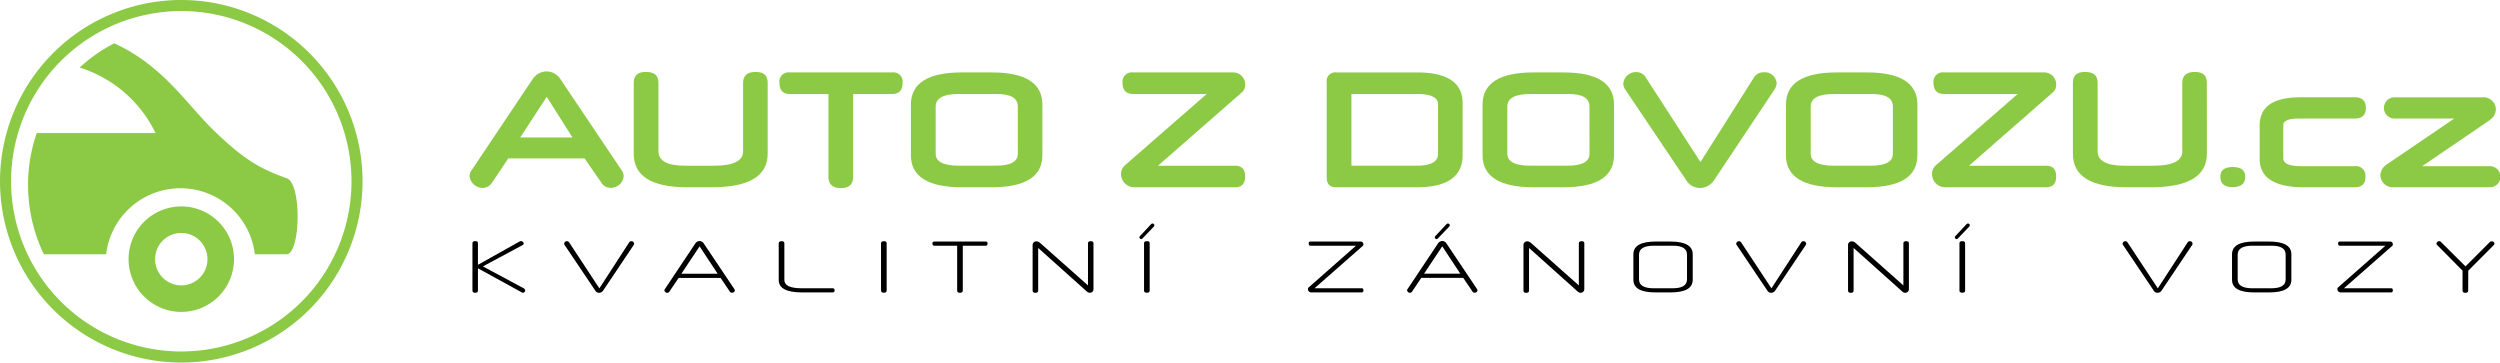 <svg xmlns="http://www.w3.org/2000/svg" width="344.43" height="49.948" viewBox="0 0 344.43 49.948">
  <g id="Group_18" data-name="Group 18" transform="translate(-153.825 -479.789)">
    <g id="Group_13" data-name="Group 13" transform="translate(218.52 489.63)">
      <path id="Path_6" data-name="Path 6" d="M254.544,504.682H244.025l-2.24,3.361a1.6,1.6,0,0,1-1.326.709,1.839,1.839,0,0,1-1.761-1.6,1.335,1.335,0,0,1,.3-.869l8.392-12.531a2.324,2.324,0,0,1,1.943-1.052,2.3,2.3,0,0,1,1.875,1.052l8.415,12.531a1.381,1.381,0,0,1,.3.869,1.741,1.741,0,0,1-1.738,1.578,1.481,1.481,0,0,1-1.349-.732Zm-8.872-2.881h7.2l-3.544-5.6Z" transform="translate(-238.698 -492.7)" fill="#8cc944"/>
      <path id="Path_7" data-name="Path 7" d="M286.821,504.063c0,3.087-2.584,4.619-7.752,4.619h-3.293c-4.939,0-7.408-1.532-7.408-4.619V494.3c0-1.029.549-1.509,1.669-1.509,1.189,0,1.738.48,1.738,1.509v9.444c0,1.281,1.212,1.967,3.681,1.967h3.956c2.721,0,4.025-.686,4.025-1.967V494.3c0-1.029.595-1.509,1.738-1.509,1.121,0,1.647.48,1.647,1.509Z" transform="translate(-245.752 -492.721)" fill="#8cc944"/>
      <path id="Path_8" data-name="Path 8" d="M304.861,495.852V507.24c0,1.052-.572,1.578-1.669,1.578-1.165,0-1.737-.526-1.737-1.578V495.852H296.1c-.915,0-1.395-.525-1.395-1.531a1.26,1.26,0,0,1,1.395-1.441h14.154a1.276,1.276,0,0,1,1.418,1.441c0,1.006-.5,1.531-1.418,1.531Z" transform="translate(-252.014 -492.743)" fill="#8cc944"/>
      <path id="Path_9" data-name="Path 9" d="M336.578,504.267c0,2.95-2.31,4.436-7,4.436h-4.093c-4.665,0-7.02-1.486-7.02-4.413v-6.975c0-2.949,2.355-4.435,7.02-4.435h4.093c4.688,0,7,1.486,7,4.435Zm-3.384-6.7c0-1.143-.96-1.715-2.9-1.715h-5.237c-2.1,0-3.179.572-3.179,1.715v6.517c0,1.1,1.075,1.646,3.179,1.646h5.077c2.058,0,3.064-.548,3.064-1.646Z" transform="translate(-257.663 -492.743)" fill="#8cc944"/>
      <path id="Path_10" data-name="Path 10" d="M368.246,495.852H358.093c-.938,0-1.441-.525-1.441-1.531a1.283,1.283,0,0,1,1.441-1.441H371.9a1.641,1.641,0,0,1,1.646,1.669,1.369,1.369,0,0,1-.527,1.143l-11.479,10.039h10.611c.914,0,1.395.48,1.395,1.464,0,1.029-.481,1.509-1.395,1.509H358.367a1.829,1.829,0,0,1-1.921-1.829,1.6,1.6,0,0,1,.6-1.258Z" transform="translate(-266.692 -492.743)" fill="#8cc944"/>
      <path id="Path_11" data-name="Path 11" d="M412.344,504.267c0,2.95-2.1,4.436-6.334,4.436H394.942c-.892,0-1.326-.434-1.326-1.372v-13.1a1.182,1.182,0,0,1,1.326-1.348h11.113c4.208,0,6.289,1.417,6.289,4.23Zm-3.384-6.974c0-.983-.983-1.441-2.95-1.441h-8.987v9.879h8.964c1.989,0,2.973-.548,2.973-1.624Z" transform="translate(-275.53 -492.743)" fill="#8cc944"/>
      <path id="Path_12" data-name="Path 12" d="M439.9,504.267c0,2.95-2.309,4.436-7,4.436h-4.093c-4.666,0-7.02-1.486-7.02-4.413v-6.975c0-2.949,2.355-4.435,7.02-4.435H432.9c4.689,0,7,1.486,7,4.435Zm-3.384-6.7c0-1.143-.96-1.715-2.9-1.715h-5.236c-2.1,0-3.179.572-3.179,1.715v6.517c0,1.1,1.075,1.646,3.179,1.646h5.076c2.058,0,3.064-.548,3.064-1.646Z" transform="translate(-282.227 -492.743)" fill="#8cc944"/>
      <path id="Path_13" data-name="Path 13" d="M457.859,505.213,465.2,493.6a1.576,1.576,0,0,1,1.395-.755,1.647,1.647,0,0,1,1.761,1.509,1.842,1.842,0,0,1-.321.892l-8.3,12.462a2.352,2.352,0,0,1-1.944,1.075,2.195,2.195,0,0,1-1.9-1.075l-8.347-12.416a1.579,1.579,0,0,1-.32-.892,1.749,1.749,0,0,1,1.76-1.579,1.482,1.482,0,0,1,1.35.755Z" transform="translate(-288.275 -492.728)" fill="#8cc944"/>
      <path id="Path_14" data-name="Path 14" d="M494.736,504.267c0,2.95-2.31,4.436-7,4.436h-4.093c-4.666,0-7.021-1.486-7.021-4.413v-6.975c0-2.949,2.355-4.435,7.021-4.435h4.093c4.688,0,7,1.486,7,4.435Zm-3.384-6.7c0-1.143-.96-1.715-2.9-1.715h-5.236c-2.1,0-3.179.572-3.179,1.715v6.517c0,1.1,1.075,1.646,3.179,1.646h5.076c2.058,0,3.064-.548,3.064-1.646Z" transform="translate(-295.265 -492.743)" fill="#8cc944"/>
      <path id="Path_15" data-name="Path 15" d="M514.824,495.852H504.672c-.938,0-1.441-.525-1.441-1.531a1.283,1.283,0,0,1,1.441-1.441h13.811a1.641,1.641,0,0,1,1.646,1.669,1.367,1.367,0,0,1-.527,1.143l-11.478,10.039h10.611c.914,0,1.394.48,1.394,1.464,0,1.029-.48,1.509-1.394,1.509H504.946a1.829,1.829,0,0,1-1.921-1.829,1.6,1.6,0,0,1,.595-1.258Z" transform="translate(-301.541 -492.743)" fill="#8cc944"/>
      <path id="Path_16" data-name="Path 16" d="M546.948,504.063c0,3.087-2.584,4.619-7.752,4.619H535.9c-4.94,0-7.41-1.532-7.41-4.619V494.3c0-1.029.55-1.509,1.67-1.509,1.188,0,1.738.48,1.738,1.509v9.444c0,1.281,1.212,1.967,3.682,1.967h3.955c2.722,0,4.025-.686,4.025-1.967V494.3c0-1.029.595-1.509,1.738-1.509,1.12,0,1.646.48,1.646,1.509Z" transform="translate(-307.597 -492.721)" fill="#8cc944"/>
      <path id="Path_17" data-name="Path 17" d="M556.827,512.746c-1.12,0-1.692-.457-1.692-1.441,0-.892.572-1.326,1.692-1.326,1.166,0,1.738.434,1.738,1.326C558.565,512.289,557.993,512.746,556.827,512.746Z" transform="translate(-313.931 -496.808)" fill="#8cc944"/>
      <path id="Path_18" data-name="Path 18" d="M568.351,509.773c-4.071,0-6.106-1.326-6.106-3.91v-4.6c0-2.583,1.853-3.887,5.6-3.887h7.477c1.029,0,1.555.48,1.555,1.464s-.526,1.464-1.555,1.464H567.6c-1.395,0-2.1.32-2.1.914v4.528c0,.777.846,1.12,2.493,1.12h7.34a1.323,1.323,0,0,1,1.486,1.464c0,.983-.5,1.441-1.486,1.441Z" transform="translate(-315.621 -493.813)" fill="#8cc944"/>
      <path id="Path_19" data-name="Path 19" d="M594.23,500.307h-8.255a1.464,1.464,0,0,1,0-2.927h12.166a1.689,1.689,0,0,1,1.829,1.646,1.771,1.771,0,0,1-.869,1.486h.046l-9.33,6.357h9.261a1.452,1.452,0,1,1,0,2.9h-13.1a1.73,1.73,0,0,1-1.92-1.624,1.9,1.9,0,0,1,.869-1.509Z" transform="translate(-320.806 -493.813)" fill="#8cc944"/>
    </g>
    <g id="Group_14" data-name="Group 14" transform="translate(218.914 510.583)">
      <path id="Path_20" data-name="Path 20" d="M246.294,529.88a.39.39,0,0,1,.187.28.33.33,0,0,1-.311.332.324.324,0,0,1-.187-.073l-6.01-3.3v3.047c0,.217-.124.322-.373.322s-.383-.1-.383-.322v-6.5c0-.187.134-.29.383-.29s.373.1.373.29v2.974l5.731-3.213a.55.55,0,0,1,.2-.052.356.356,0,0,1,.373.311.25.25,0,0,1-.156.239l-5.462,2.932Z" transform="translate(-239.216 -520.948)"/>
      <path id="Path_21" data-name="Path 21" d="M260.644,529.88l4.093-6.311a.352.352,0,0,1,.312-.187.375.375,0,0,1,.383.332.318.318,0,0,1-.062.2l-4.176,6.228a.684.684,0,0,1-.581.353.616.616,0,0,1-.559-.342l-4.186-6.228a.283.283,0,0,1-.073-.207.374.374,0,0,1,.7-.145Z" transform="translate(-243.157 -520.948)"/>
      <path id="Path_22" data-name="Path 22" d="M283.537,529.958a.386.386,0,0,1,.072.186c0,.228-.207.332-.4.332a.311.311,0,0,1-.29-.165l-1.265-1.876h-5.782L274.6,530.32a.334.334,0,0,1-.29.166.389.389,0,0,1-.4-.353.26.26,0,0,1,.072-.165l4.2-6.3a.728.728,0,0,1,.569-.312.7.7,0,0,1,.57.312Zm-2.291-2.1-2.487-3.772-2.508,3.772Z" transform="translate(-247.464 -520.941)"/>
      <path id="Path_23" data-name="Path 23" d="M297.8,530.441c-2.156,0-3.224-.57-3.224-1.711v-5.057c0-.187.135-.29.394-.29s.383.1.383.29v5.057c0,.757.787,1.14,2.384,1.14h4.28c.176,0,.259.1.259.3,0,.177-.083.27-.259.27Z" transform="translate(-252.379 -520.948)"/>
      <path id="Path_24" data-name="Path 24" d="M313.841,530.171c0,.207-.124.311-.383.311s-.394-.1-.394-.311v-6.5c0-.187.135-.29.394-.29s.383.1.383.29Z" transform="translate(-256.773 -520.948)"/>
      <path id="Path_25" data-name="Path 25" d="M326.539,524.021v6.166c0,.217-.135.322-.393.322s-.383-.1-.383-.322v-6.166h-3.151c-.176,0-.258-.094-.258-.322,0-.165.082-.248.258-.248h7.11c.145,0,.228.083.228.248,0,.228-.083.322-.228.322Z" transform="translate(-258.982 -520.964)"/>
      <path id="Path_26" data-name="Path 26" d="M348.851,529.943a.5.5,0,0,1-.5.549.662.662,0,0,1-.414-.176l-6.706-6v5.856c0,.217-.124.322-.383.322s-.383-.1-.383-.322v-6.26a.5.5,0,0,1,.518-.508.85.85,0,0,1,.456.166l6.654,5.907v-5.8c0-.187.134-.29.383-.29s.373.1.373.29Z" transform="translate(-263.288 -520.948)"/>
      <path id="Path_27" data-name="Path 27" d="M361.382,520.271a.291.291,0,0,1,.2-.083.25.25,0,0,1,.249.239.291.291,0,0,1-.093.2l-1.566,1.637a.26.26,0,0,1-.155.073.251.251,0,0,1-.249-.248.226.226,0,0,1,.062-.156Zm-.2,9.14c0,.207-.124.311-.383.311s-.394-.1-.394-.311v-6.5c0-.187.135-.29.394-.29s.383.1.383.29Z" transform="translate(-267.877 -520.188)"/>
      <path id="Path_28" data-name="Path 28" d="M396.848,524.021h-6.27c-.165,0-.248-.094-.248-.322a.22.22,0,0,1,.248-.248h6.943a.363.363,0,0,1,.342.363.268.268,0,0,1-.1.249l-6.632,5.824h6.5c.156,0,.238.094.238.269,0,.2-.082.3-.238.3h-6.892a.469.469,0,0,1-.518-.436.36.36,0,0,1,.145-.29Z" transform="translate(-275.116 -520.964)"/>
      <path id="Path_29" data-name="Path 29" d="M417.768,529.2a.386.386,0,0,1,.072.186c0,.228-.207.331-.4.331a.311.311,0,0,1-.29-.165l-1.265-1.876H410.1l-1.265,1.886a.333.333,0,0,1-.29.166.389.389,0,0,1-.4-.353.256.256,0,0,1,.072-.165l4.2-6.3a.728.728,0,0,1,.569-.312.7.7,0,0,1,.57.312Zm-2.291-2.1-2.487-3.772-2.508,3.772Zm-1.9-6.829a.291.291,0,0,1,.2-.083.25.25,0,0,1,.248.239.288.288,0,0,1-.093.2l-1.565,1.637a.264.264,0,0,1-.156.073.252.252,0,0,1-.248-.248.229.229,0,0,1,.062-.156Z" transform="translate(-279.377 -520.188)"/>
      <path id="Path_30" data-name="Path 30" d="M437.563,529.943a.5.5,0,0,1-.5.549.662.662,0,0,1-.414-.176l-6.7-6v5.856c0,.217-.125.322-.383.322s-.383-.1-.383-.322v-6.26a.5.5,0,0,1,.518-.508.846.846,0,0,1,.456.166l6.654,5.907v-5.8c0-.187.134-.29.383-.29s.373.1.373.29Z" transform="translate(-284.38 -520.948)"/>
      <path id="Path_31" data-name="Path 31" d="M457.225,528.705c0,1.181-1.025,1.752-3.077,1.752h-2.041c-2.031,0-3.057-.57-3.057-1.742V525.2c0-1.161,1.026-1.752,3.057-1.752h2.041c2.052,0,3.077.591,3.077,1.752Zm-.787-3.461c0-.809-.643-1.223-1.927-1.223h-2.633c-1.367,0-2.052.414-2.052,1.223v3.42c0,.818.685,1.223,2.052,1.223h2.56c1.326,0,2-.4,2-1.223Z" transform="translate(-289.104 -520.964)"/>
      <path id="Path_32" data-name="Path 32" d="M472.49,529.88l4.093-6.311a.352.352,0,0,1,.311-.187.376.376,0,0,1,.383.332.318.318,0,0,1-.062.2l-4.176,6.228a.684.684,0,0,1-.581.353.614.614,0,0,1-.559-.342l-4.188-6.228a.285.285,0,0,1-.072-.207.373.373,0,0,1,.694-.145Z" transform="translate(-293.524 -520.948)"/>
      <path id="Path_33" data-name="Path 33" d="M496.233,529.943a.5.5,0,0,1-.5.549.66.66,0,0,1-.414-.176l-6.706-6v5.856c0,.217-.124.322-.383.322s-.383-.1-.383-.322v-6.26a.5.5,0,0,1,.517-.508.846.846,0,0,1,.456.166l6.653,5.907v-5.8c0-.187.135-.29.384-.29s.373.1.373.29Z" transform="translate(-298.328 -520.948)"/>
      <path id="Path_34" data-name="Path 34" d="M508.764,520.271a.288.288,0,0,1,.2-.083.251.251,0,0,1,.249.239.29.29,0,0,1-.095.2l-1.564,1.637a.266.266,0,0,1-.155.073.252.252,0,0,1-.25-.248.23.23,0,0,1,.063-.156Zm-.2,9.14c0,.207-.124.311-.383.311s-.395-.1-.395-.311v-6.5c0-.187.136-.29.395-.29s.383.1.383.29Z" transform="translate(-302.916 -520.188)"/>
      <path id="Path_35" data-name="Path 35" d="M542.325,529.88l4.094-6.311a.35.35,0,0,1,.31-.187.375.375,0,0,1,.383.332.318.318,0,0,1-.062.2l-4.176,6.228a.684.684,0,0,1-.581.353.617.617,0,0,1-.56-.342l-4.187-6.228a.285.285,0,0,1-.072-.207.373.373,0,0,1,.694-.145Z" transform="translate(-310.127 -520.948)"/>
      <path id="Path_36" data-name="Path 36" d="M565.427,528.705c0,1.181-1.026,1.752-3.079,1.752h-2.041c-2.031,0-3.057-.57-3.057-1.742V525.2c0-1.161,1.026-1.752,3.057-1.752h2.041c2.053,0,3.079.591,3.079,1.752Zm-.788-3.461c0-.809-.643-1.223-1.928-1.223h-2.632c-1.368,0-2.051.414-2.051,1.223v3.42c0,.818.683,1.223,2.051,1.223h2.56c1.327,0,2-.4,2-1.223Z" transform="translate(-314.828 -520.964)"/>
      <path id="Path_37" data-name="Path 37" d="M582.909,524.021h-6.27c-.165,0-.248-.094-.248-.322a.22.22,0,0,1,.248-.248h6.943a.363.363,0,0,1,.342.363.268.268,0,0,1-.1.249l-6.632,5.824h6.5c.155,0,.239.094.239.269,0,.2-.083.3-.239.3h-6.892a.469.469,0,0,1-.518-.436.359.359,0,0,1,.146-.29Z" transform="translate(-319.352 -520.964)"/>
      <path id="Path_38" data-name="Path 38" d="M598.2,526.855l3.336-3.337a.326.326,0,0,1,.27-.114.354.354,0,0,1,.384.3.264.264,0,0,1-.084.207l-3.524,3.535-.011,2.725a.316.316,0,0,1-.361.322c-.28,0-.416-.1-.416-.322v-2.725l-3.5-3.535a.24.24,0,0,1-.093-.2.381.381,0,0,1,.372-.332.363.363,0,0,1,.26.124Z" transform="translate(-323.613 -520.948)"/>
    </g>
    <g id="Group_15" data-name="Group 15" transform="translate(153.825 479.789)">
      <path id="Path_39" data-name="Path 39" d="M178.8,479.789a24.974,24.974,0,1,0,24.975,24.974A24.974,24.974,0,0,0,178.8,479.789Zm0,48.423a23.45,23.45,0,1,1,23.452-23.448A23.45,23.45,0,0,1,178.8,528.212Z" transform="translate(-153.825 -479.789)" fill="#8cc944" fill-rule="evenodd"/>
    </g>
    <g id="Group_16" data-name="Group 16" transform="translate(157.69 485.752)">
      <path id="Path_40" data-name="Path 40" d="M194.508,506.192c-3.823-1.337-6-2.723-9.843-6.391-3.942-3.767-7.022-9.021-13.9-12.189A21.978,21.978,0,0,0,166,490.956a17.386,17.386,0,0,1,10.462,9.027H160.09a22.016,22.016,0,0,0,.982,16.7h8.58a10.316,10.316,0,0,1,20.488,0h4.368C196.438,516.649,196.642,506.839,194.508,506.192Z" transform="translate(-158.895 -487.612)" fill="#8cc944" fill-rule="evenodd"/>
    </g>
    <g id="Group_17" data-name="Group 17" transform="translate(171.534 508.231)">
      <path id="Path_41" data-name="Path 41" d="M184.325,517.1a7.265,7.265,0,1,0,7.267,7.266A7.265,7.265,0,0,0,184.325,517.1Zm0,10.874a3.608,3.608,0,1,1,3.608-3.608A3.609,3.609,0,0,1,184.325,527.976Z" transform="translate(-177.058 -517.102)" fill="#8cc944"/>
    </g>
  </g>
</svg>

